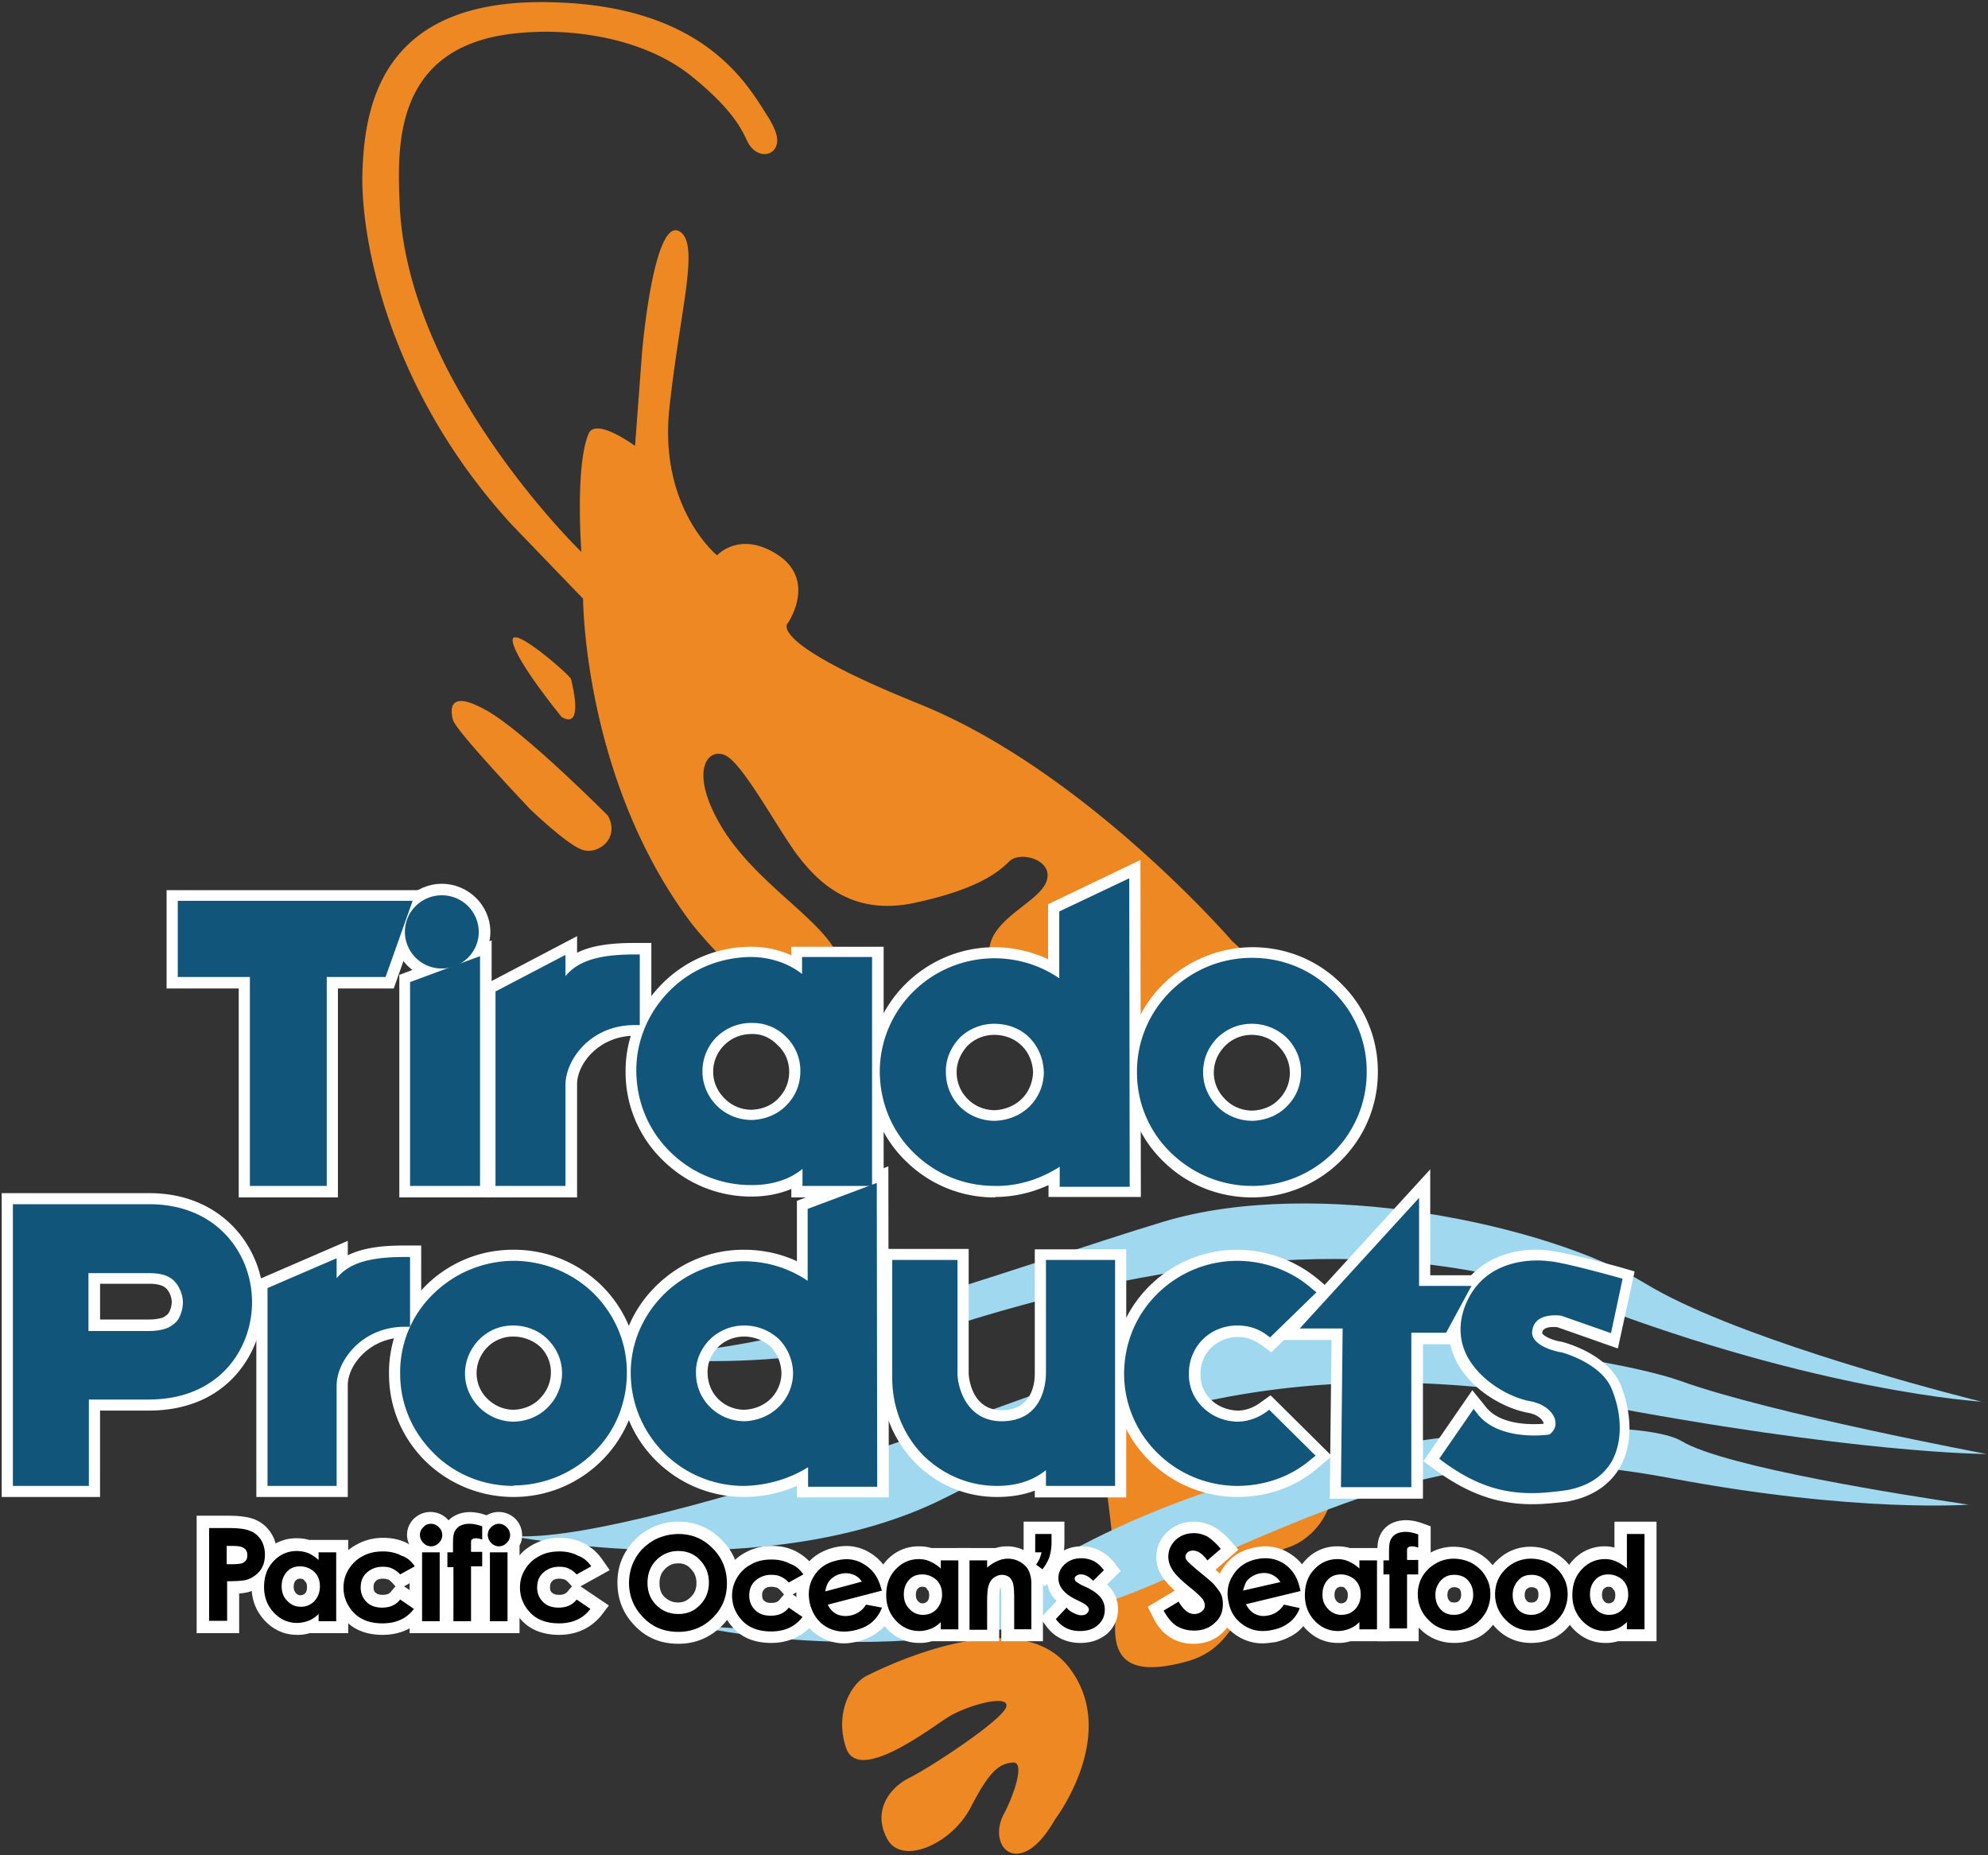 <svg width="150" height="140" xmlns="http://www.w3.org/2000/svg"><rect width="100%" height="100%" fill="#333333" stroke="none"/><g fill="none" fill-rule="evenodd"><g fill-rule="nonzero"><path d="M92.98 71.028S81.869 58.15 69.33 53.11c-11.695-4.72-9.88-6.1-9.88-6.1s2.17-3.148-.713-5.106c-2.884-1.927-4.633 0-4.633 0s-4.406-3.565-3.596-11.11c.81-7.546 2.365-12.523.712-13.358-1.652-.803-2.56 6.614-2.786 9.28-.194 2.633-.518 6.935-.518 6.935s-2.948-2.183-3.5-.93c-1.036 2.407-.55 8.926-.55 8.926S37.97 35.963 33.79 27.936c-2.008-3.918-3.434-8.22-3.628-12.395-.162-4.174-.648-11.945 8.553-13.004 4.438-.514 9.849.353 13.38 3.146 3.24 2.601 3.888 4.143 4.276 4.945.81 1.734 2.916 1.06 2.074-.867a6.425 6.425 0 0 0-.55-1.027C56.338 6.294 52.97.16 40.82.16c-12.117 0-13.348 7.93-13.478 13.036-.097 4.881 1.944 16.184 11.21 26.33l5.443 5.652s.032 13.743 8.229 24.564c.583.739 2.883 3.436 4.924 4.88 2.041 1.446 7.29.226 6.058-2.536-1.23-2.761-6.155-5.394-8.747-9.665-2.56-4.27-1.037-6.1.324-5.394 1.328.706 3.888 5.49 5.346 7.45 1.457 1.926 4.017 4.687 8.844 3.66 4.827-1.028 6.382-2.344 7.192-3.147.81-.803 3.402-.097 2.786 1.541-.615 1.638-4.406 2.858-4.308 5.395.097 2.536-.098 6.004 7.516 6.229 7.613.225 19.276.385 10.82-7.128m-9.847 38.757s1.393 9.184 1.069 12.074c-.324 2.89.453 4.88 5.41 3.5 4.925-1.38 4.147-7.482 7.549-8.574 3.402-1.091 5.961-7.032-1.264-9.023-7.192-1.958-13.51-3.756-12.764 2.023M79.6 137.303s4.925-6.454 1.07-11.464c-3.856-5.04-14.029 0-15.26.61-1.23.61-2.462 2.89-1.555 5.491.94 2.601 6.156-1.38 7.549-2.28 1.393-.93 4.633-1.83 4.536-.93-.065.93-5.767 4.655-7.322 5.426-1.555.77-2.786 2.537-1.685 4.592 1.07 2.055 4.86.45 6.318-2.376 1.457-2.826 2.17-3.276 3.174-3.372 1.005-.064-.064 2.761-.68 3.885-.615 1.156-.389 2.312.227 2.762.615.481 2.041.45 3.628-2.344" fill="#E82"/><path d="M149.903 105.867s-.421-.096-1.166-.289c-4.147-1.06-18.273-4.88-24.558-8.702-7.386-4.495-24.88-8.156-36.382-4.688-11.501 3.468-29.806 10.596-41.112 9.986 0 0 10.95 2.248 26.144-2.44 15.195-4.688 32.041-7.128 47.041-1.38 17.463 6.678 29.612 7.417 29.612 7.417" fill="#A0D9EF"/><path d="M149.903 109.72s-16.231-3.05-23.035-5.49c-6.803-2.441-32.883-5.299-39.265-2.634-6.383 2.633-40.918 15.477-49.342 14.257 0 0 19.666 3.982 33.11-2.858 13.445-6.839 27.57-11.11 48.532-7.128 20.151 3.853 30 3.853 30 3.853" fill="#A0D9EF"/><path d="M148.898 113.606s-.356-.065-1.004-.161c-3.888-.578-17.754-2.73-20.993-4.688-3.758-2.28-28.575-1.285-46.037 8.252 0 0-11.922 7.61-28.996 5.555 0 0 18.305 4.688 36.188-3.468 16.717-7.61 24.039-10.179 38.035-7.546 13.995 2.633 22.451 1.991 22.451 1.991" fill="#A0D9EF"/><path d="M45.875 61.555s-6.285-6.326-9.136-7.931c-2.884-1.638-2.787-.096-2.56.706.195.803 5.8 6.711 5.8 6.711s2.624 2.537 3.855 3.05c1.23.515 2.98-.802 2.04-2.536m-3.498-7.449s-3.5-4.271-3.693-5.716c-.195-1.413 4.406 2.633 4.406 2.858.032.192 1.036 3.885-.713 2.858" fill="#E82"/></g><g fill-rule="nonzero"><path d="M18.045 123.239h-3.207v-8.863h2.365c.907 0 1.555.096 2.041.29.518.224.94.577 1.231 1.059.292.45.421.995.421 1.605 0 .707-.194 1.285-.583 1.798-.389.482-.907.803-1.523.996-.194.064-.453.096-.745.128v2.987z" fill="#FFF"/><path d="M22.419 123.367c-.94 0-1.75-.353-2.43-1.06-.648-.706-1.004-1.54-1.004-2.568s.324-1.895.972-2.601a3.209 3.209 0 0 1 2.43-1.06c.324 0 .615.032.94.128h2.947v7.033H23.36a3.02 3.02 0 0 1-.94.128m.227-4.239a.434.434 0 0 0-.324.129c-.065.064-.162.193-.162.482s.097.385.162.481c.097.097.194.16.324.16.194 0 .259-.063.356-.128.065-.064.162-.192.162-.481 0-.257-.065-.386-.162-.45-.065-.128-.162-.193-.356-.193" fill="#FFF"/><path d="M28.866 123.367c-1.166 0-2.138-.353-2.818-1.092-.68-.706-1.037-1.573-1.037-2.536 0-.675.162-1.285.518-1.863.324-.578.81-1.027 1.426-1.348a4.088 4.088 0 0 1 1.976-.482c.648 0 1.263.128 1.814.417.55.29 1.004.675 1.36 1.188l.584.835-2.203 1.22 2.138 1.445-.583.771c-.778.963-1.879 1.445-3.175 1.445m.032-4.239c-.323 0-.485.097-.55.193-.097.096-.162.193-.162.45s.065.353.162.417c.065.064.194.16.518.16.389 0 .55-.128.648-.256l.324-.386-.26-.289c-.161-.16-.258-.224-.29-.224-.13-.032-.228-.065-.39-.065" fill="#FFF"/><path d="M34.082 123.239h-3.175v-6.647a1.602 1.602 0 0 1-.194-.77c0-.483.194-.9.518-1.221a1.791 1.791 0 0 1 2.495 0c.324.321.518.77.518 1.252 0 .29-.065.546-.194.77v6.616h.032zm-1.555-7.322c.032 0 .065 0 .065-.032 0 0 .032-.032.032-.064-.032-.064-.065-.064-.097-.064v-.77.77-.77.77c-.032 0-.065 0-.065.032v.096c0 .032.033.032.065.032z" fill="#FFF"/><path d="M36.447 123.239h-3.175v-4.078h-.453v-2.922h.486c0-.257.032-.354.032-.418.065-.482.292-.931.68-1.252.616-.482 1.555-.642 2.69-.225l.615.225v2.858h-.065v1.766h-.842v4.046h.032z" fill="#FFF"/><path d="M39.233 123.239h-3.175v-6.647a1.602 1.602 0 0 1-.194-.77c0-.483.194-.9.518-1.221a1.791 1.791 0 0 1 2.495 0c.324.321.518.77.518 1.252 0 .29-.065.546-.194.77v6.616h.032zm-1.587-7.322c.032 0 .065 0 .065-.032 0 0 .032-.032.032-.064-.032-.064-.065-.064-.097-.064v-.77.77-.77.77c-.033 0-.065 0-.065.032v.096c0 .032.032.032.065.032z" fill="#FFF"/><path d="M42.181 123.367c-1.166 0-2.138-.353-2.818-1.092-.68-.706-1.037-1.573-1.037-2.536 0-.675.162-1.285.518-1.863.324-.578.81-1.027 1.426-1.348a4.088 4.088 0 0 1 1.976-.482c.648 0 1.264.128 1.814.417.551.29 1.005.675 1.361 1.188l.583.835-2.203 1.22 2.139 1.445-.584.771c-.81.963-1.879 1.445-3.175 1.445m.033-4.239c-.324 0-.486.097-.55.193-.098.096-.163.193-.163.45s.065.353.162.417c.065.064.194.16.518.16.39 0 .551-.128.648-.256l.324-.386-.259-.289c-.162-.16-.259-.224-.291-.224a1.64 1.64 0 0 0-.39-.065m8.975 4.913c-1.328 0-2.43-.45-3.305-1.38-.874-.9-1.296-1.991-1.296-3.244 0-.834.195-1.605.616-2.311a4.645 4.645 0 0 1 1.685-1.67 4.487 4.487 0 0 1 2.3-.61c1.263 0 2.333.45 3.24 1.348.907.9 1.36 1.991 1.36 3.276 0 1.284-.453 2.376-1.328 3.243-.907.899-2.009 1.348-3.272 1.348m0-6.069c-.421 0-.713.129-1.004.418-.292.289-.422.61-.422 1.092 0 .513.162.867.486 1.124.292.224.584.32.908.32.388 0 .68-.128.971-.417.292-.289.422-.61.422-1.06 0-.417-.13-.77-.422-1.06a1.172 1.172 0 0 0-.94-.417" fill="#FFF"/><path d="M58.186 123.977c-1.167 0-2.138-.353-2.819-1.092-.68-.706-1.037-1.573-1.037-2.536 0-.675.162-1.285.519-1.863.324-.578.81-1.027 1.425-1.348a4.088 4.088 0 0 1 1.977-.482c.647 0 1.263.128 1.814.417.55.29 1.004.675 1.36 1.188l.584.835-2.203 1.22 2.138 1.445-.583.771c-.81.963-1.88 1.445-3.175 1.445m.032-4.238c-.324 0-.486.096-.55.192-.098.097-.163.193-.163.45 0 .225.065.353.162.417.065.064.195.16.519.16.389 0 .55-.128.648-.256l.324-.385-.26-.29c-.161-.16-.259-.224-.291-.224-.13-.032-.26-.064-.389-.064" fill="#FFF"/><path d="M63.693 124.01c-.615 0-1.23-.161-1.782-.482-.842-.482-1.425-1.253-1.684-2.216-.26-.995-.162-1.927.324-2.794s1.23-1.412 2.235-1.701c1.037-.29 2.009-.161 2.851.353.842.513 1.426 1.284 1.717 2.376l.26.995.161.032-.388 1.028c-.227.578-.551 1.092-1.005 1.445a4.028 4.028 0 0 1-1.62.803c-.356.096-.712.16-1.069.16" fill="#FFF"/><path d="M69.363 123.977c-.94 0-1.75-.353-2.43-1.06-.648-.706-1.004-1.54-1.004-2.568s.324-1.895.972-2.601a3.209 3.209 0 0 1 2.43-1.06c.323 0 .615.032.939.129h2.948v7.032h-2.916a3.02 3.02 0 0 1-.94.128m.228-4.238a.434.434 0 0 0-.324.128c-.065.064-.162.193-.162.482s.097.385.162.481c.097.097.194.16.324.16.194 0 .259-.063.356-.128.065-.064.162-.192.162-.481 0-.257-.065-.386-.162-.45-.032-.128-.13-.192-.356-.192" fill="#FFF"/><path d="M78.693 123.849h-3.142v-3.18c0-.513-.033-.802-.033-.898a.363.363 0 0 0-.097.257s-.032.192-.032.834v2.987h-3.175v-7.032h2.916c.291-.097.583-.129.874-.129.745 0 1.458.29 1.977.803.486.481.712 1.156.712 1.99v4.368z" fill="#FFF"/><path d="M78.143 115.757h1.198v.642c0 .418-.065.77-.162 1.092-.097.32-.291.61-.518.931l-.486-.353c.13-.16.194-.321.26-.45.064-.128.096-.289.161-.481h-.486v-1.381h.033z" fill="#000"/><path d="M78.855 119.706l-1.879-1.477.26-.385v-3.018h3.077v1.573c0 .514-.065.995-.194 1.38-.13.386-.357.804-.68 1.189l-.584.738z" fill="#FFF"/><path d="M81.512 123.977c-1.037 0-1.944-.417-2.56-1.252l-.453-.61 1.231-1.317a2.252 2.252 0 0 1-.745-1.702c0-.674.26-1.252.777-1.734.486-.45 1.134-.674 1.847-.674.486 0 .94.096 1.36.321.422.225.81.514 1.102.9l.486.641-1.036 1.028c.162.128.291.257.388.417.292.418.454.9.454 1.445a2.47 2.47 0 0 1-.81 1.83c-.583.482-1.231.707-2.041.707m8.553.064c-.68 0-1.296-.16-1.814-.513-.519-.322-.94-.835-1.264-1.51l-.389-.77 2.041-1.22c-.42-.386-.712-.707-.907-.996-.324-.482-.486-.995-.486-1.51 0-.738.292-1.412.843-1.926.55-.513 1.23-.77 2.008-.77.486 0 .972.128 1.426.353.42.225.874.578 1.328 1.092l.583.674-1.717 1.51c.292.256.389.352.454.417.356.353.583.674.745 1.027.162.353.259.77.259 1.188 0 .835-.324 1.541-.907 2.087-.583.578-1.328.867-2.203.867" fill="#FFF"/><path d="M95.28 124.01a3.49 3.49 0 0 1-1.846-.515c-.842-.513-1.393-1.252-1.62-2.247-.259-.996-.13-1.927.389-2.794.518-.835 1.264-1.413 2.268-1.637 1.037-.257 2.008-.129 2.85.417.843.514 1.394 1.316 1.653 2.408l.227.996.13.032-.39 1.027a3.61 3.61 0 0 1-1.036 1.445c-.454.353-1.004.61-1.652.77-.292.033-.648.097-.972.097" fill="#FFF"/><path d="M100.95 123.977c-.94 0-1.75-.353-2.43-1.06-.647-.706-1.004-1.54-1.004-2.568s.324-1.895.972-2.601a3.209 3.209 0 0 1 2.43-1.06c.324 0 .615.032.94.129h2.948v7.032h-2.916a3.02 3.02 0 0 1-.94.128m.227-4.238a.434.434 0 0 0-.324.128c-.065.064-.162.193-.162.482s.097.385.162.481c.097.097.195.16.324.16.194 0 .26-.063.356-.128.065-.064.162-.192.162-.481 0-.257-.064-.386-.162-.45-.064-.128-.13-.192-.356-.192" fill="#FFF"/><path d="M107.073 123.849h-3.175v-4.078h-.453v-2.922h.486c0-.257.032-.354.032-.418.065-.481.292-.931.68-1.252.616-.482 1.556-.642 2.69-.225l.615.225v2.858h-.065v1.766h-.842v4.046h.032z" fill="#FFF"/><path d="M109.73 123.977c-1.004 0-1.879-.353-2.592-1.06a3.5 3.5 0 0 1-1.069-2.568c0-1.092.389-1.991 1.199-2.698a3.497 3.497 0 0 1 2.43-.93c.648 0 1.263.16 1.846.48a3.426 3.426 0 0 1 1.361 1.35c.324.545.486 1.155.486 1.83 0 .642-.162 1.252-.486 1.83a3.421 3.421 0 0 1-1.36 1.349 4.184 4.184 0 0 1-1.815.417m0-4.206c-.194 0-.26.064-.356.128-.065.064-.162.193-.162.45 0 .289.097.385.162.45.064.095.162.128.356.128.194 0 .292-.065.356-.129.065-.064.162-.192.162-.45 0-.256-.064-.385-.13-.449a.615.615 0 0 0-.388-.128" fill="#FFF"/><path d="M115.53 123.977c-1.005 0-1.88-.353-2.593-1.06a3.5 3.5 0 0 1-1.069-2.568c0-1.092.389-1.991 1.199-2.698a3.497 3.497 0 0 1 2.43-.93c.648 0 1.263.16 1.846.48a3.42 3.42 0 0 1 1.361 1.35c.324.545.486 1.155.486 1.83 0 .642-.162 1.252-.486 1.83a3.421 3.421 0 0 1-1.36 1.349 4.077 4.077 0 0 1-1.815.417m.033-4.206c-.195 0-.26.064-.357.128-.065.064-.162.193-.162.45 0 .289.097.385.162.45.065.095.162.128.357.128.194 0 .291-.065.356-.129s.162-.192.162-.45c0-.256-.065-.385-.13-.449-.097-.064-.194-.128-.388-.128" fill="#FFF"/><path d="M121.134 123.977c-.94 0-1.75-.353-2.43-1.06-.648-.706-1.004-1.54-1.004-2.568s.324-1.895.972-2.601a3.209 3.209 0 0 1 2.43-1.06c.259 0 .485.032.712.096v-1.958h3.175v9.023h-2.916a3.02 3.02 0 0 1-.94.128m.228-4.238a.434.434 0 0 0-.324.128c-.065.064-.162.193-.162.482s.097.385.162.481c.097.097.194.16.324.16.194 0 .259-.063.356-.128.065-.064.162-.192.162-.481 0-.257-.065-.386-.162-.45-.065-.128-.13-.192-.356-.192" fill="#FFF"/></g><path d="M15.778 115.307h1.425c.778 0 1.328.065 1.685.225.356.129.615.385.81.674.194.322.291.707.291 1.124 0 .482-.13.9-.389 1.22a2.084 2.084 0 0 1-1.036.675c-.26.064-.745.096-1.426.096v2.986h-1.36v-7zm1.328 2.73h.421c.324 0 .583-.032.713-.065.13-.032.227-.128.324-.224a.757.757 0 0 0 .097-.386c0-.256-.097-.481-.324-.578-.162-.096-.454-.128-.842-.128h-.39v1.38zm6.933-.899h1.328v5.201H24.04v-.545c-.26.256-.518.417-.778.513-.259.097-.55.16-.842.16-.68 0-1.263-.256-1.75-.77-.485-.514-.745-1.156-.745-1.926 0-.803.227-1.445.713-1.96.486-.513 1.07-.77 1.75-.77.324 0 .615.065.874.16.292.13.519.29.778.515v-.578zm-1.393 1.06c-.421 0-.745.128-1.005.417-.259.289-.388.642-.388 1.091 0 .45.13.803.42 1.092.26.29.616.45 1.005.45.421 0 .745-.129 1.037-.418.26-.289.421-.642.421-1.124 0-.45-.13-.802-.421-1.091a1.586 1.586 0 0 0-1.07-.418zm8.65-.001l-1.102.61a1.876 1.876 0 0 0-.615-.45c-.195-.096-.421-.128-.713-.128-.486 0-.875.16-1.199.45-.324.289-.453.674-.453 1.124 0 .45.162.803.453 1.091.292.29.68.418 1.167.418.583 0 1.036-.193 1.36-.61l1.037.706c-.55.739-1.36 1.092-2.365 1.092-.907 0-1.652-.257-2.17-.803-.519-.546-.778-1.188-.778-1.894 0-.514.13-.964.389-1.381.259-.417.615-.77 1.069-.995.453-.257.972-.354 1.522-.354.519 0 .972.097 1.394.321.42.129.745.418 1.004.803m1.231-3.211c.227 0 .421.097.583.257.162.16.26.353.26.61a.8.8 0 0 1-.26.578.815.815 0 0 1-.583.257.815.815 0 0 1-.583-.257.873.873 0 0 1-.26-.61.8.8 0 0 1 .26-.578c.13-.16.324-.257.583-.257zm-.68 2.152h1.328v5.201h-1.328v-5.201zm1.879 0h.453c0-.675 0-1.092.033-1.22a.991.991 0 0 1 .356-.675c.194-.16.486-.257.875-.257.259 0 .583.064.94.193v.995a1.638 1.638 0 0 0-.454-.096c-.162 0-.26.032-.324.096-.065.032-.065.16-.065.29v.642h.842v1.091h-.842v4.142h-1.328v-4.078h-.454v-1.123h-.032zm3.92-2.152c.227 0 .421.097.583.257.162.16.26.353.26.61a.8.8 0 0 1-.26.578.815.815 0 0 1-.583.257.815.815 0 0 1-.583-.257.873.873 0 0 1-.26-.61.8.8 0 0 1 .26-.578.815.815 0 0 1 .583-.257zm-.68 2.152h1.328v5.201h-1.329v-5.201zm7.645 1.059l-1.101.61a1.876 1.876 0 0 0-.616-.45c-.194-.096-.421-.128-.713-.128-.486 0-.874.16-1.198.45-.324.289-.454.674-.454 1.124 0 .45.162.803.454 1.091.291.29.68.418 1.166.418.583 0 1.037-.193 1.36-.61l1.037.706c-.55.739-1.36 1.092-2.365 1.092-.907 0-1.652-.257-2.17-.803-.519-.546-.778-1.188-.778-1.894 0-.514.13-.964.389-1.381a2.66 2.66 0 0 1 1.07-.995c.453-.257.971-.354 1.522-.354.518 0 .972.097 1.393.321.389.129.745.418 1.004.803m6.577-2.44c1.004 0 1.879.353 2.592 1.092.712.706 1.069 1.605 1.069 2.633 0 1.027-.357 1.894-1.07 2.6-.712.707-1.587 1.06-2.591 1.06-1.07 0-1.944-.353-2.657-1.092-.712-.738-1.069-1.605-1.069-2.6 0-.675.162-1.285.486-1.863.324-.578.778-.995 1.36-1.348a3.984 3.984 0 0 1 1.88-.482m0 1.284a2.26 2.26 0 0 0-1.652.675c-.454.45-.68 1.027-.68 1.734 0 .77.29 1.38.842 1.83.42.353.94.514 1.49.514.648 0 1.199-.225 1.62-.675.453-.45.68-1.027.68-1.702 0-.674-.227-1.22-.68-1.701-.421-.45-.972-.675-1.62-.675m9.428 1.766l-1.102.61a1.876 1.876 0 0 0-.616-.45c-.194-.095-.42-.128-.712-.128a1.73 1.73 0 0 0-1.199.45c-.324.289-.454.674-.454 1.124 0 .45.162.803.454 1.092.292.289.68.417 1.166.417.584 0 1.037-.193 1.361-.61l1.037.706c-.551.739-1.36 1.092-2.365 1.092-.907 0-1.653-.257-2.17-.803-.52-.546-.778-1.188-.778-1.894 0-.514.13-.963.388-1.38a2.65 2.65 0 0 1 1.07-.996c.453-.257.971-.354 1.522-.354.519 0 .972.097 1.393.322.389.128.745.417 1.005.802m5.928 1.221l-4.082 1.06c.162.352.389.577.713.738.324.128.68.16 1.07.064a1.756 1.756 0 0 0 1.1-.803l1.2.225c-.163.45-.422.803-.746 1.092-.324.289-.745.481-1.263.61-.81.192-1.523.128-2.139-.225-.648-.353-1.036-.931-1.263-1.67-.194-.77-.13-1.477.227-2.087.356-.642.907-1.06 1.684-1.252.81-.225 1.523-.129 2.139.257.648.385 1.069.963 1.295 1.798l.065.193zm-1.522-.675a1.268 1.268 0 0 0-.68-.546 1.557 1.557 0 0 0-.94-.032 1.547 1.547 0 0 0-.843.546c-.13.16-.226.418-.291.77l2.754-.738zm5.961-1.605h1.328v5.202h-1.328v-.546c-.26.257-.519.417-.778.513-.259.097-.55.161-.842.161-.68 0-1.264-.257-1.75-.77-.486-.514-.745-1.157-.745-1.927 0-.803.227-1.445.713-1.959s1.07-.77 1.75-.77c.323 0 .615.064.874.192.292.128.519.289.778.514v-.61zm-1.393 1.06c-.422 0-.746.128-1.005.417-.259.289-.388.642-.388 1.092 0 .45.13.802.42 1.091.26.29.616.45 1.005.45.421 0 .745-.129 1.037-.418a1.6 1.6 0 0 0 .42-1.123c0-.45-.129-.803-.42-1.092a1.586 1.586 0 0 0-1.07-.418zm3.563-1.06h1.329v.546c.291-.257.583-.418.81-.514a1.92 1.92 0 0 1 .745-.16c.518 0 .972.192 1.328.545.292.29.454.77.454 1.349v3.436h-1.296v-2.28c0-.61-.033-1.028-.098-1.22-.064-.193-.162-.354-.291-.45a.902.902 0 0 0-.518-.16c-.26 0-.486.096-.68.256-.195.16-.325.418-.39.739-.032.16-.064.514-.064 1.06v2.087h-1.329v-5.234zm4.99-1.991h1.198v.642c0 .418-.065.77-.162 1.092-.097.32-.291.61-.518.931l-.486-.353c.13-.16.194-.321.26-.45.064-.128.096-.289.161-.481h-.486v-1.381h.033zm5.151 2.729l-.81.803c-.324-.321-.616-.482-.907-.482a.586.586 0 0 0-.357.097c-.097.064-.13.128-.13.224 0 .065.033.129.066.193.064.064.194.129.388.257l.486.225c.519.257.843.514 1.037.77.194.257.292.546.292.9 0 .449-.162.834-.519 1.155-.356.322-.81.45-1.36.45-.778 0-1.361-.289-1.815-.9l.81-.866c.162.193.324.321.55.417.195.097.39.16.552.16.162 0 .324-.031.42-.128.098-.096.163-.192.163-.289 0-.192-.195-.385-.583-.578l-.454-.224c-.842-.418-1.263-.964-1.263-1.574 0-.417.162-.77.486-1.06.324-.288.712-.449 1.23-.449.325 0 .649.064.973.225.291.16.518.385.745.674m8.812-1.606l-1.004.868c-.357-.482-.713-.739-1.07-.739-.162 0-.324.032-.42.129-.098.096-.163.192-.163.32a.41.41 0 0 0 .13.322c.097.128.453.45 1.004.899.519.417.842.706.94.803.259.289.453.546.583.77.13.257.162.514.162.803 0 .578-.195 1.06-.616 1.413-.389.385-.94.578-1.555.578-.518 0-.94-.129-1.328-.353-.389-.257-.68-.643-.972-1.156l1.134-.675c.356.61.745.932 1.166.932a.91.91 0 0 0 .583-.193.559.559 0 0 0 .227-.45c0-.16-.065-.32-.162-.481-.13-.16-.389-.418-.777-.739-.778-.61-1.264-1.092-1.49-1.445-.227-.353-.325-.674-.325-1.027 0-.482.195-.9.551-1.253.389-.353.842-.513 1.393-.513.357 0 .68.096 1.005.257.291.192.647.481 1.004.93m6.026 3.18l-4.115.995c.162.353.389.578.68.739.325.16.649.192 1.07.096a1.756 1.756 0 0 0 1.101-.803l1.199.257a2.34 2.34 0 0 1-.745 1.06 2.87 2.87 0 0 1-1.264.578c-.81.192-1.522.096-2.138-.29-.615-.385-1.037-.93-1.199-1.701-.194-.77-.097-1.477.292-2.087.389-.643.94-1.028 1.685-1.22.81-.193 1.522-.097 2.138.288.615.386 1.037.996 1.231 1.83l.065.258zm-1.523-.675a1.495 1.495 0 0 0-.68-.578c-.292-.128-.616-.128-.94-.064-.356.096-.648.257-.875.514-.13.16-.226.417-.324.77l2.82-.642zm5.961-1.637h1.328v5.202h-1.328v-.546a2.165 2.165 0 0 1-.777.513c-.26.097-.551.161-.843.161-.68 0-1.263-.257-1.75-.77-.485-.514-.744-1.157-.744-1.927 0-.803.227-1.445.712-1.959.486-.514 1.07-.77 1.75-.77.324 0 .615.064.875.192.291.128.518.289.777.514v-.61zm-1.393 1.06c-.421 0-.745.128-1.004.417-.26.289-.389.642-.389 1.092 0 .45.13.802.421 1.091.26.29.616.45 1.005.45.42 0 .745-.129 1.036-.418.26-.289.421-.642.421-1.123 0-.45-.13-.803-.42-1.092a1.586 1.586 0 0 0-1.07-.418zm3.175-1.06h.454c0-.675 0-1.092.032-1.22a.991.991 0 0 1 .356-.675c.195-.16.486-.257.875-.257.26 0 .583.065.94.193v.995a1.638 1.638 0 0 0-.454-.096c-.162 0-.26.032-.324.096-.065.033-.065.161-.065.29v.642h.843v1.091h-.843v4.078h-1.328v-4.078h-.454v-1.06h-.032zm5.346-.128c.486 0 .972.128 1.393.352.42.257.777.578 1.004.996.26.417.356.867.356 1.349 0 .481-.13.963-.356 1.38-.26.418-.583.77-1.004.996a2.989 2.989 0 0 1-1.393.353c-.746 0-1.393-.257-1.912-.803a2.683 2.683 0 0 1-.81-1.926c0-.803.292-1.478.907-2.023.551-.45 1.134-.675 1.815-.675m.032 1.22c-.421 0-.745.129-1.004.418-.26.289-.421.642-.421 1.092 0 .45.13.802.388 1.091.26.29.616.418 1.005.418.42 0 .745-.129 1.036-.418.26-.289.422-.642.422-1.091 0-.45-.13-.803-.39-1.092-.258-.29-.615-.418-1.036-.418m5.8-1.219c.485 0 .971.128 1.392.352.421.257.778.578 1.005.996.259.417.356.867.356 1.349 0 .481-.13.963-.356 1.38-.26.418-.584.77-1.005.996a2.989 2.989 0 0 1-1.393.353c-.745 0-1.393-.257-1.911-.803a2.683 2.683 0 0 1-.81-1.926c0-.803.291-1.478.907-2.023a2.703 2.703 0 0 1 1.814-.675m.033 1.22c-.422 0-.746.129-1.005.418-.259.289-.42.642-.42 1.092 0 .45.129.802.388 1.091.259.29.615.418 1.004.418s.745-.129 1.037-.418c.26-.289.421-.642.421-1.091 0-.45-.13-.803-.389-1.092-.291-.29-.615-.418-1.036-.418m7.192-3.082h1.328v7.193h-1.328v-.546c-.26.257-.519.417-.778.513-.259.097-.55.161-.842.161-.68 0-1.264-.257-1.75-.77-.486-.514-.745-1.157-.745-1.927 0-.803.227-1.445.713-1.959s1.07-.77 1.75-.77c.323 0 .615.064.874.192.292.128.519.289.778.514v-2.601zm-1.393 3.05c-.421 0-.745.129-1.005.418-.259.289-.388.642-.388 1.092 0 .45.13.802.42 1.091.26.29.616.45 1.005.45.421 0 .745-.129 1.037-.418a1.6 1.6 0 0 0 .421-1.123c0-.45-.13-.803-.421-1.092a1.586 1.586 0 0 0-1.07-.418z" fill="#000" fill-rule="nonzero"/><g fill="#FFF"><path d="M75.032 90.358a9.457 9.457 0 0 1-6.673-2.73 9.238 9.238 0 0 1-2.819-6.646c-.032-5.202 4.212-9.473 9.46-9.505 1.458 0 2.819.321 4.082.9v-4.143l6.966-3.34.032 25.432h-6.966v-.9a9.648 9.648 0 0 1-4.017.9c0 .032-.032.032-.065.032zm0-12.266a2.85 2.85 0 0 0-2.04.835c-.357.385-.81 1.091-.81 1.958 0 .803.291 1.51.842 2.055a2.85 2.85 0 0 0 2.04.835c.746-.032 1.491-.32 2.042-.867.518-.514.81-1.22.842-1.99-.032-.771-.324-1.51-.875-2.024-.518-.513-1.263-.802-2.04-.802z" fill-rule="nonzero"/><path d="M66.674 90.358h-6.966v-.642c-.907.385-1.911.578-3.013.578a9.457 9.457 0 0 1-6.673-2.73 9.238 9.238 0 0 1-2.819-6.647c-.032-2.504.972-4.88 2.754-6.678a9.403 9.403 0 0 1 6.706-2.794 7.28 7.28 0 0 1 3.045.642v-.642h6.966v18.913zm-9.881-12.33h-.065c-.81 0-1.523.289-2.074.834a2.802 2.802 0 0 0-.842 2.023c0 .739.292 1.445.875 2.023a2.85 2.85 0 0 0 2.04.835c.778-.032 1.491-.321 1.977-.835.55-.546.842-1.252.842-2.023 0-.77-.291-1.477-.842-1.99-.55-.578-1.199-.867-1.911-.867zm-19.698 12.33H30.13V73.564l6.965-2.6z" fill-rule="nonzero"/><path d="M33.337 73.95c-2.009 0-3.661-1.638-3.661-3.629 0-1.99 1.652-3.628 3.66-3.628 2.01 0 3.662 1.637 3.662 3.628 0 1.99-1.652 3.629-3.661 3.629" fill-rule="nonzero"/><path d="M25.497 90.358h-7.484V74.592H12.57v-7.418h19.763l-2.625 7.418h-4.211v15.766z"/><path d="M43.542 90.358h-6.965V74.303l6.965-3.66v1.251c1.166-.577 2.657-.738 4.374-.738h1.23v7h-1.23c-2.722 0-4.374 2.12-4.374 3.66v8.542zm50.928 0c-2.526 0-4.924-.964-6.705-2.73-1.815-1.766-2.787-4.142-2.787-6.646-.032-5.202 4.212-9.44 9.46-9.505h.065c2.527 0 4.892.963 6.674 2.73 1.814 1.765 2.786 4.142 2.786 6.646.033 5.202-4.211 9.473-9.427 9.505h-.065zm-.032-12.266c-.745 0-1.457.289-2.008.835-.551.578-.843 1.252-.843 2.023 0 .738.292 1.444.875 2.022a2.854 2.854 0 0 0 2.041.835c.778-.032 1.49-.32 1.976-.835a2.8 2.8 0 0 0 .843-2.022c0-.739-.292-1.445-.875-2.023-.518-.546-1.231-.835-2.009-.835zM7.549 112.963H.129V90.037h11.145c5.605 0 8.618 4.238 8.618 8.22 0 3.275-2.3 8.188-8.682 8.188H7.549v6.518zm0-13.39h3.66c.454 0 .843-.064 1.102-.16.162-.096.26-.16.356-.257.227-.289.292-.706.292-.9 0-.288-.13-.706-.356-.962-.162-.193-.486-.418-1.329-.418H7.55v2.697z" fill-rule="nonzero"/><path d="M26.242 112.963h-6.9V96.62l6.9-2.986v1.092c1.231-.61 2.754-.739 4.309-.739h1.23v6.936h-1.23c-2.657 0-4.31 2.087-4.31 3.596v8.445zm29.903 0c-5.151 0-9.363-4.142-9.396-9.28-.032-2.504.94-4.848 2.722-6.614s4.114-2.762 6.641-2.762c1.426 0 2.786.29 4.018.867v-4.56l6.9-2.6.033 24.981H60.13v-.867a9.957 9.957 0 0 1-3.985.835zm0-12.105a2.81 2.81 0 0 0-1.977.803c-.356.385-.81 1.06-.777 1.926 0 .77.292 1.477.81 1.991a2.807 2.807 0 0 0 1.976.803c.745-.032 1.458-.321 1.976-.835.519-.514.81-1.22.81-1.959-.032-.77-.324-1.477-.842-1.99a3.057 3.057 0 0 0-1.976-.74z" fill-rule="nonzero"/><path d="M75.227 112.963a8.568 8.568 0 0 1-6.059-2.472c-1.717-1.702-2.689-4.014-2.689-6.519v-9.729h6.61v9.408c0 .032.097 2.762 2.494 2.762 2.236 0 2.495-1.927 2.495-2.762v-9.376h6.9v18.72h-6.9v-.513c-.843.32-1.782.481-2.851.481z" fill-rule="nonzero"/><path d="M93.337 112.963c-5.216-.032-9.395-4.238-9.363-9.376.032-5.137 4.244-9.28 9.395-9.28h.065a9.633 9.633 0 0 1 6.123 2.312l1.005.867-4.633 4.56-.843-.61c-.518-.353-1.069-.546-1.684-.546-.745 0-1.458.289-2.009.803a2.702 2.702 0 0 0-.81 1.958 2.56 2.56 0 0 0 .778 1.96c.518.513 1.23.802 2.008.834.583 0 1.134-.193 1.653-.546l.842-.61 4.633 4.592-1.037.867c-1.652 1.445-3.79 2.215-6.123 2.215" fill-rule="nonzero"/><path fill-rule="nonzero" d="M107.333 113.092h-6.998l.13-11.977h-4.31l11.76-12.876v7.995h4.536l-2.818 5.202h-2.268v11.656z"/><path d="M115.626 113.51c-2.656 0-4.86-.804-7.257-2.538l-.972-.706 3.694-5.362 1.036 1.284c1.102 1.38 3.467 1.317 4.342 1.252v-.064c-.065-.225-.421-.642-1.199-.77-1.717-.322-4.114-1.606-5.28-3.693-.81-1.445-.908-3.083-.26-4.688 1.49-3.693 5.28-4.142 7.16-3.853.745.064 2.656.513 5.345 1.252l1.102.321-1.264 5.812-4.568-1.606c-.259-.032-1.069-.064-1.134.386v.096c.195.257.908.546 1.426.61l.13.032c.356.097 3.434.964 4.373 3.275.875 2.216.875 4.528-.065 6.166-.55.963-1.684 2.183-4.017 2.6-.875.097-1.75.193-2.592.193zm-76.879-.547a9.488 9.488 0 0 1-6.641-2.697c-1.782-1.766-2.754-4.078-2.754-6.583-.032-2.472.94-4.816 2.721-6.614a9.3 9.3 0 0 1 6.642-2.762h.065c2.494 0 4.827.964 6.609 2.698 1.782 1.766 2.754 4.078 2.754 6.582.032 5.138-4.147 9.344-9.33 9.376h-.066zm-.032-12.105a2.73 2.73 0 0 0-1.944.803c-.518.545-.81 1.22-.81 1.958 0 .739.292 1.445.842 1.959a2.807 2.807 0 0 0 1.977.803c.745-.032 1.458-.321 1.944-.835.55-.546.842-1.252.842-1.991a2.66 2.66 0 0 0-.842-1.959 3.079 3.079 0 0 0-2.01-.738z" fill-rule="nonzero"/></g><g fill="#12557A" fill-rule="nonzero"><path d="M65.832 89.49H60.55v-1.284c-.972.803-2.3 1.22-3.79 1.22h-.066a8.64 8.64 0 0 1-6.09-2.472c-1.653-1.605-2.56-3.757-2.592-6.069-.032-2.28.875-4.463 2.495-6.1 1.62-1.638 3.79-2.537 6.123-2.57 1.49 0 2.883.482 3.887 1.285v-1.284H65.8V89.49h.033zm-9.04-12.297h-.097a3.715 3.715 0 0 0-2.624 1.06 3.649 3.649 0 0 0-1.069 2.6c0 .964.389 1.895 1.102 2.601.68.674 1.62 1.06 2.624 1.06 1.004-.032 1.944-.418 2.592-1.092.712-.706 1.069-1.605 1.069-2.6a3.55 3.55 0 0 0-1.102-2.602 3.495 3.495 0 0 0-2.494-1.027zM42.667 89.49h-5.28V74.818l5.28-2.762v1.606c.94-1.156 2.527-1.638 5.216-1.638h.39v5.33h-.39c-3.369 0-5.216 2.665-5.216 4.496v7.642zm-6.447 0h-5.28V74.11l5.28-1.959z"/><path d="M33.337 73.083a2.774 2.774 0 0 1-2.786-2.762c0-1.541 1.263-2.761 2.786-2.761a2.774 2.774 0 0 1 2.786 2.761c0 1.541-1.263 2.762-2.786 2.762"/><path d="M24.654 89.49h-5.799V73.726h-5.442v-5.748h17.72l-2.04 5.748h-4.439zm50.411 0c-2.3 0-4.439-.866-6.09-2.472-1.653-1.605-2.56-3.757-2.593-6.068-.032-4.753 3.823-8.606 8.618-8.638 1.782 0 3.467.514 4.924 1.51V68.78l5.281-2.505.033 23.28h-5.281v-1.51c-1.458.932-3.143 1.478-4.892 1.446zm-.033-12.233a3.715 3.715 0 0 0-2.624 1.06c-.713.77-1.069 1.67-1.037 2.6 0 .996.39 1.927 1.07 2.601.68.675 1.62 1.06 2.624 1.06 1.004-.032 1.944-.417 2.624-1.092a3.649 3.649 0 0 0 1.07-2.6c-.033-.996-.422-1.927-1.102-2.602-.68-.674-1.62-1.027-2.625-1.027zM94.47 89.49c-2.3 0-4.47-.898-6.122-2.504a8.384 8.384 0 0 1-2.56-6.069c-.032-4.72 3.823-8.605 8.618-8.637h.065c2.3 0 4.438.867 6.09 2.504a8.384 8.384 0 0 1 2.56 6.07c.032 4.752-3.823 8.605-8.585 8.637h-.065zm-.032-12.233c-1.004 0-1.879.385-2.591 1.06-.713.738-1.07 1.637-1.07 2.6 0 .964.39 1.895 1.102 2.601.68.675 1.62 1.06 2.624 1.06 1.005-.032 1.944-.417 2.592-1.092.713-.706 1.07-1.605 1.07-2.6 0-.964-.39-1.895-1.102-2.602a3.8 3.8 0 0 0-2.625-1.027zM6.706 112.128H.972V90.872h10.302c5.087 0 7.743 3.724 7.743 7.385 0 3.532-2.462 7.353-7.807 7.353H6.706v6.518zm0-11.688h4.504c.615 0 1.101-.096 1.49-.257.227-.128.421-.256.615-.45.357-.416.486-1.059.486-1.476 0-.385-.162-1.028-.583-1.51-.421-.48-1.037-.674-1.976-.674H6.674v4.367h.032zM25.4 112.128h-5.216v-14.93L25.4 94.95v1.509c.94-1.156 2.494-1.606 5.15-1.606h.39v5.266h-.39c-3.304 0-5.15 2.633-5.15 4.431v7.578zm30.745 0a8.523 8.523 0 0 1-5.994-2.44 8.543 8.543 0 0 1-2.56-5.972c-.032-2.28.876-4.4 2.463-6.005a8.693 8.693 0 0 1 6.026-2.537c1.782 0 3.434.514 4.86 1.477v-5.426l5.216-1.959.032 22.927h-5.216v-1.477c-1.426.899-3.143 1.38-4.827 1.412zm0-12.105c-.972 0-1.912.385-2.592 1.06-.713.738-1.07 1.637-1.037 2.536 0 .996.389 1.895 1.07 2.57a3.7 3.7 0 0 0 2.591 1.059c.972-.032 1.912-.418 2.592-1.092a3.575 3.575 0 0 0 1.069-2.569 3.741 3.741 0 0 0-1.101-2.569 3.84 3.84 0 0 0-2.592-.995zm19.082 12.105c-2.074 0-3.985-.802-5.475-2.215-1.555-1.541-2.43-3.629-2.43-5.94v-8.895h4.924v8.573c0 .932.616 3.597 3.337 3.597 3.175 0 3.337-3.019 3.337-3.629v-8.541h5.216v17.05H78.92v-1.188c-1.004.803-2.235 1.188-3.693 1.188zm18.11 0c-4.73-.032-8.553-3.853-8.52-8.54.032-2.28.907-4.4 2.559-6.005a8.58 8.58 0 0 1 5.993-2.44h.065c2.074.031 4.05.77 5.572 2.118l.324.257-3.498 3.404-.26-.193c-.648-.481-1.393-.706-2.203-.706-.972 0-1.911.353-2.591 1.027a3.575 3.575 0 0 0-1.07 2.57c-.032.963.324 1.862 1.037 2.568.68.674 1.588 1.06 2.592 1.092.777 0 1.523-.257 2.17-.707l.26-.192 3.499 3.468-.324.257c-1.523 1.316-3.5 2.022-5.605 2.022z"/><path d="M106.458 112.225h-5.28l.129-11.977h-3.24l9.006-9.858v6.647h3.953l-1.912 3.532h-2.624v11.656z"/><path d="M115.594 112.674c-2.462 0-4.47-.738-6.706-2.376l-.292-.225 2.592-3.756.324.417c1.555 1.927 4.86 1.605 5.41 1.51.357-.29.519-.643.421-1.06-.097-.514-.68-1.22-1.879-1.445-1.587-.29-3.693-1.51-4.697-3.276-.68-1.22-.745-2.6-.195-3.981 1.555-3.886 5.897-3.372 6.285-3.308.227 0 1.264.129 5.216 1.22l.357.097-.875 4.11-3.758-1.317c-.26-.032-1.944-.224-2.17 1.06-.065.289 0 .514.161.739.454.61 1.588.899 2.009.963.162.032 3.045.835 3.823 2.793.81 1.991.777 4.014 0 5.427-.68 1.156-1.814 1.895-3.402 2.184-.972.128-1.814.224-2.624.224zm-76.847-.546c-2.268 0-4.438-.867-6.026-2.472-1.62-1.606-2.527-3.725-2.527-5.973a8.202 8.202 0 0 1 2.463-6.004 8.71 8.71 0 0 1 6.058-2.537c2.268 0 4.438.867 6.058 2.44 1.62 1.606 2.527 3.725 2.527 5.973 0 2.28-.842 4.4-2.462 6.005-1.587 1.605-3.758 2.504-6.026 2.536h-.065v.032zm-.032-12.105c-.972 0-1.847.353-2.56 1.06-.68.706-1.069 1.605-1.069 2.568 0 .964.39 1.863 1.102 2.57a3.7 3.7 0 0 0 2.592 1.059c1.004-.032 1.911-.418 2.56-1.092a3.63 3.63 0 0 0 1.068-2.569c0-.963-.389-1.862-1.101-2.569-.68-.674-1.62-1.027-2.592-1.027z"/></g></g></svg>